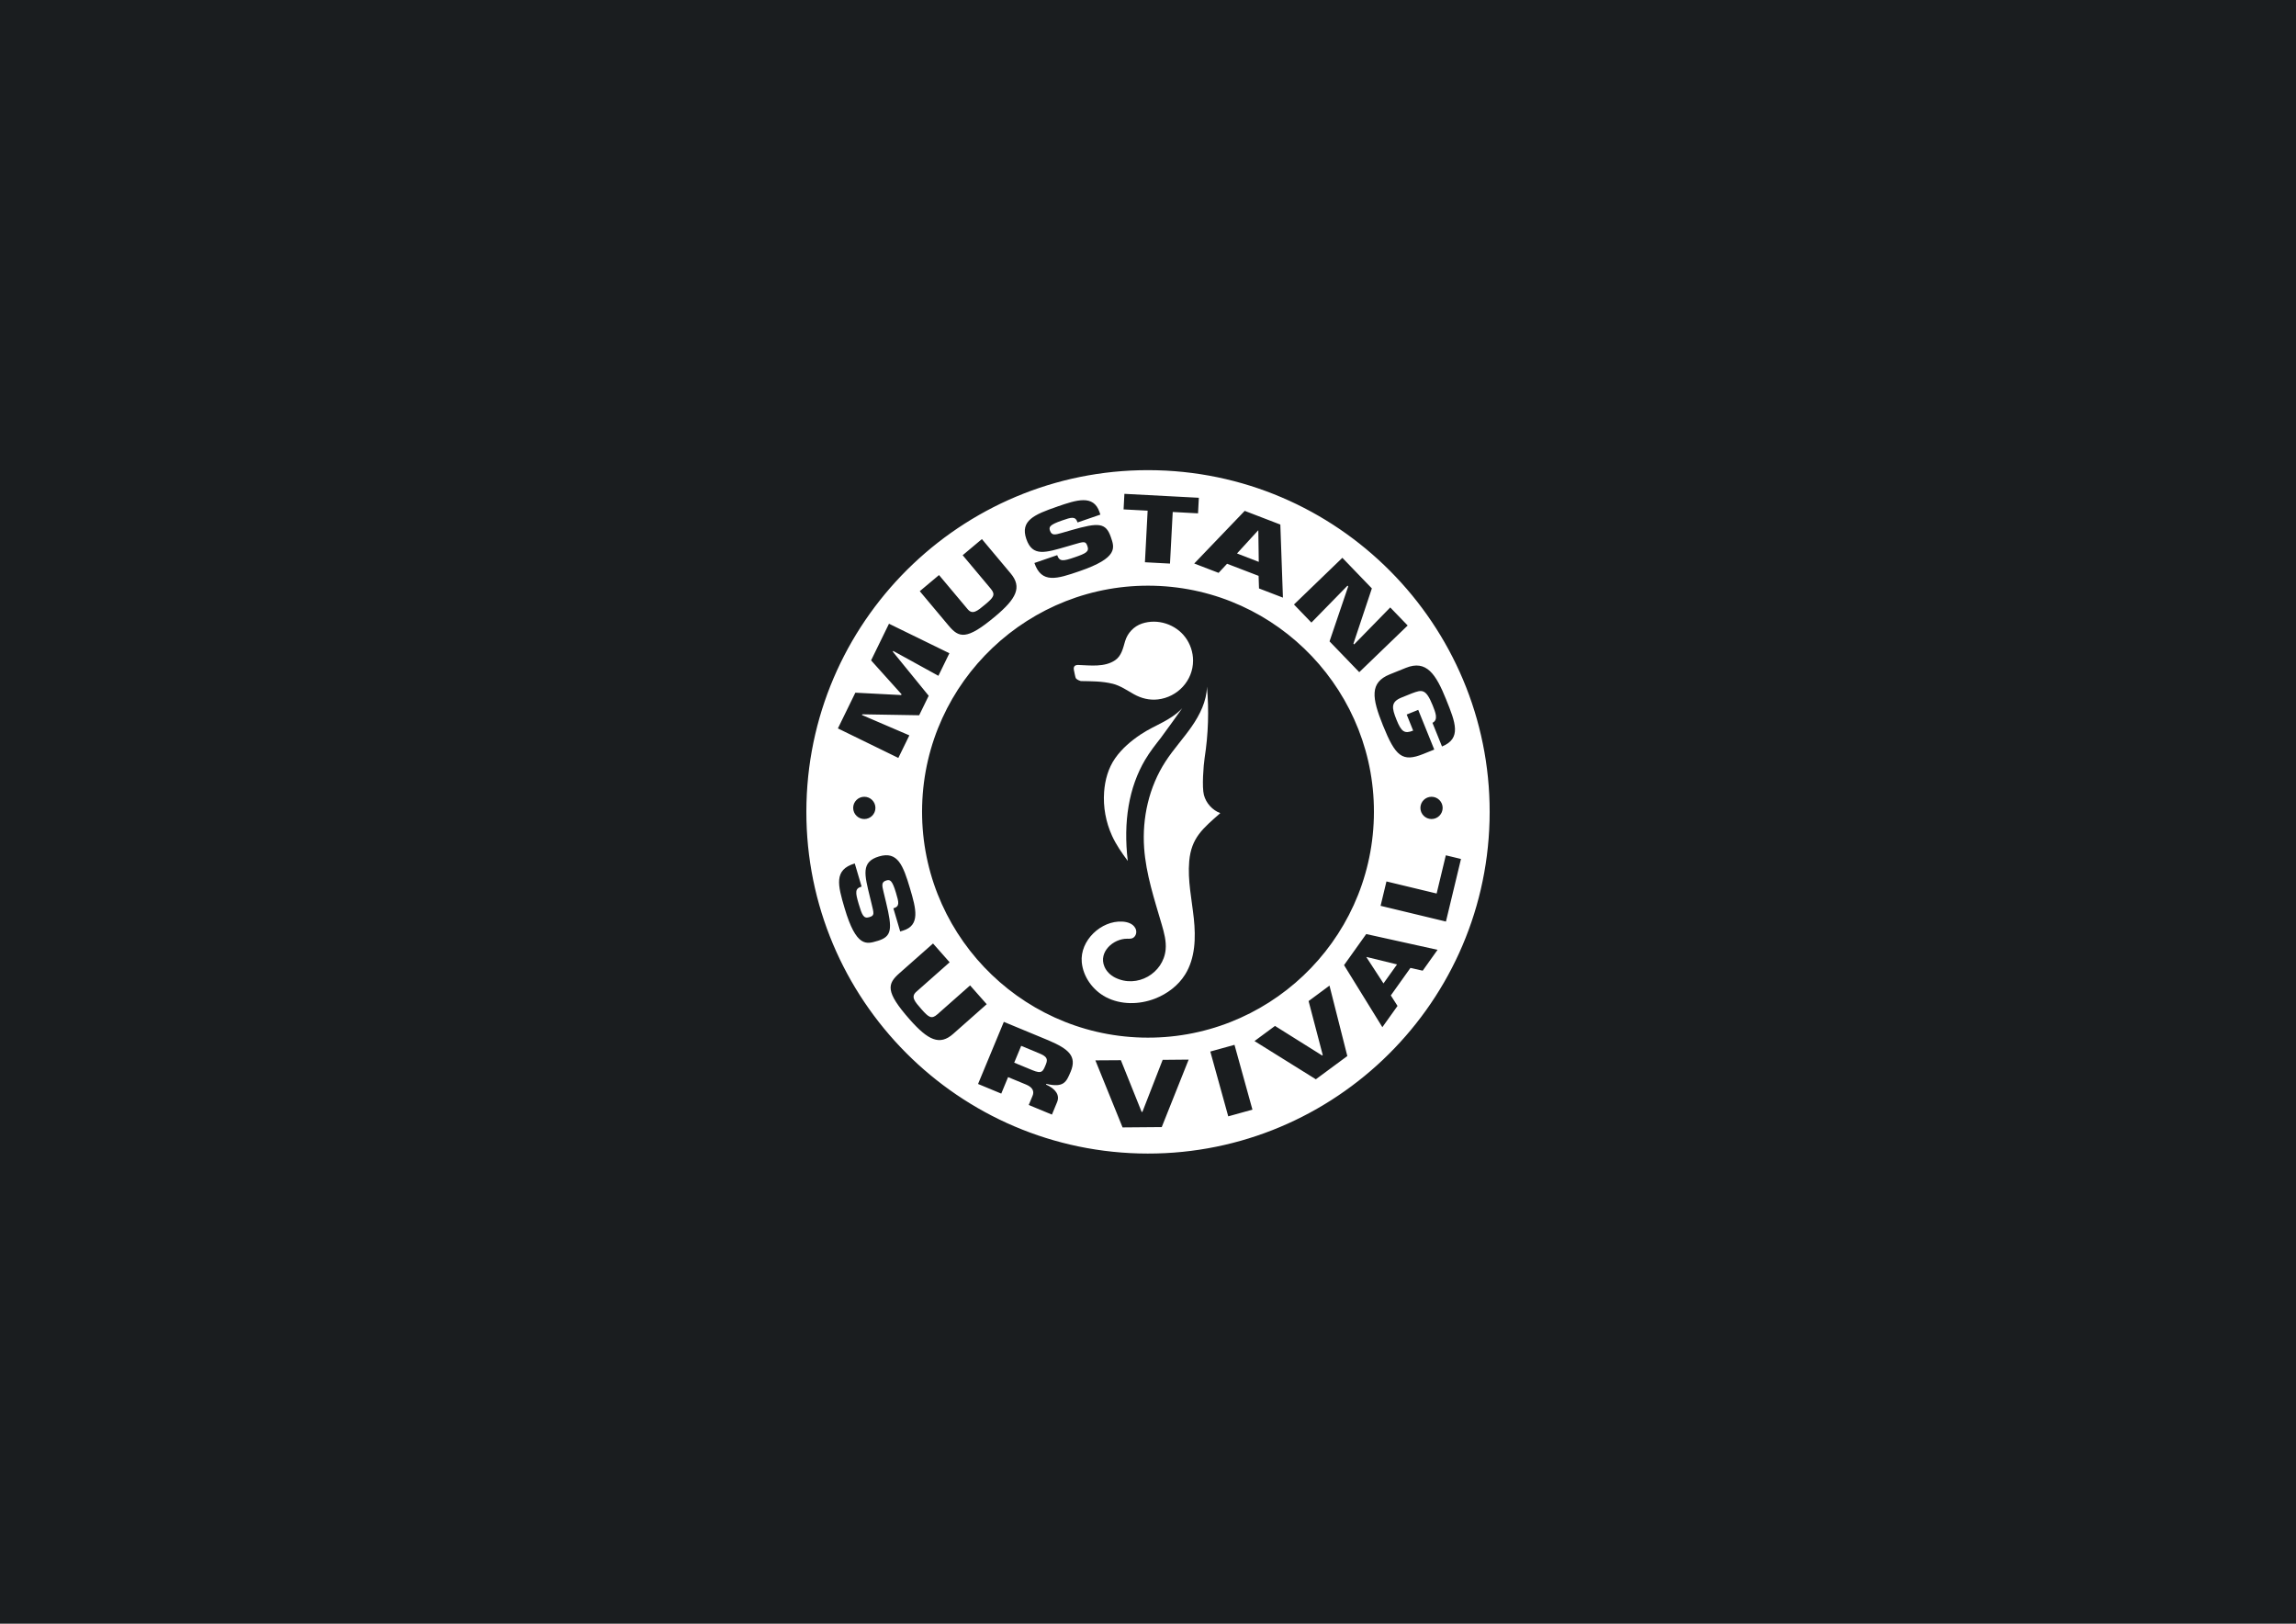 <?xml version="1.0" encoding="UTF-8"?>
<svg id="Livello_2" data-name="Livello 2" xmlns="http://www.w3.org/2000/svg" viewBox="0 0 841.89 595.28">
  <defs>
    <style>
      .cls-1 {
        fill: #1a1d1f;
      }

      .cls-1, .cls-2 {
        stroke-width: 0px;
      }

      .cls-2 {
        fill: #fff;
      }
    </style>
  </defs>
  <g id="Livello_1-2" data-name="Livello 1">
    <rect class="cls-1" width="841.89" height="595.28"/>
    <g>
      <g>
        <path class="cls-2" d="M381.04,386.16l-6.59-2.74-2.56,6.17,6.59,2.73c3.65,1.52,3.93.5,5.01-2.09.84-2.03.35-2.91-2.45-4.07Z"/>
        <polygon class="cls-2" points="512.26 353.57 501.08 350.84 501.03 350.92 507.29 360.54 512.26 353.57"/>
        <polygon class="cls-2" points="461.4 194.48 461.32 194.45 453.58 202.91 461.56 205.99 461.4 194.48"/>
        <path class="cls-2" d="M424.28,172.41c-69.05-1.84-126.73,52.85-128.56,121.9-1.84,69.05,52.85,126.72,121.9,128.56,69.05,1.84,126.73-52.84,128.56-121.9,1.84-69.05-52.85-126.72-121.9-128.56ZM530.31,256.57c3.35,8.27,5.69,14.17-1.56,17.1l-3.5-8.67c2.25-1.11,1.09-3.86.07-6.42-2.49-6.15-3.9-5.78-7.62-4.38l-3.72,1.5c-4.06,1.63-3.69,3.77-1.9,8.21,1.75,4.36,2.92,5.22,6.09,3.94l-2.37-5.89,4.23-1.71,5.88,14.55-4,1.61c-7.71,3.11-10.21.94-14.82-10.49-4.06-10.07-4.91-15.68,2.49-18.68l5.92-2.39c7.56-3.05,11.03,2.3,14.81,11.69ZM528.99,296.19c0,2.25-1.83,4.08-4.08,4.08s-4.08-1.83-4.08-4.08,1.83-4.08,4.08-4.08,4.08,1.83,4.08,4.08ZM492.23,204.52l10.8,11.2-6.76,20.26.26.27,13.24-13.55,6.39,6.62-17.75,17.11-10.9-11.29,6.85-20.17-.26-.26-13.24,13.54-6.39-6.63,17.74-17.11ZM503.76,299.78c-1.21,45.67-39.36,81.83-85.02,80.61-45.66-1.21-81.83-39.35-80.61-85.02,1.21-45.67,39.36-81.83,85.02-80.62,45.66,1.21,81.83,39.36,80.61,85.02ZM469.47,192.32l.95,26.78-8.77-3.37-.15-4.61-11.56-4.44-3.11,3.34-8.93-3.43,18.51-19.3,13.06,5.02ZM412.29,181.05l27.3,1.44-.3,5.71-9.28-.5-1,18.92-9.19-.49.99-18.91-8.82-.47.3-5.71ZM387.67,185.72c7.13-2.46,13.26-4.46,15.48,1.98l.33.96-8.36,2.88c-.82-2.39-2.22-1.92-5.7-.72-4.7,1.62-4.86,2.44-4.41,3.74.64,1.86,1.92,1.49,4.27.83l3.68-1.06c9.83-2.81,12.52-2.77,14.36,2.57,1.33,3.86,2.85,7.58-11.51,12.51-8.31,2.86-13.89,4.64-16.52-3.01l8.36-2.87c.83,2.42,2.14,2.25,6.41.78,4.09-1.4,5.37-2.06,4.7-4.01-.69-2.02-1.16-1.82-5.31-.6l-1.95.57c-8.19,2.36-12.89,4-15.18-2.68-2.29-6.68,2.82-8.93,11.35-11.86ZM344.32,210.83l10.48,12.49c1.8,2.15,3.51.75,6.47-1.73,3-2.51,3.88-3.55,2.01-5.77l-10.29-12.27,7.05-5.91,10.56,12.6c4.22,5.03,2.09,9.23-5.67,15.73-10.57,8.87-13.31,7.91-17.11,3.37l-10.56-12.6,7.05-5.91ZM313.64,253.95l16.8.87.14-.29-11.17-12.42,6.56-13.44,22.15,10.82-4.03,8.27-16.58-9.12-.13.29,13.15,16.15-3.49,7.15-20.86-.35-.13.25,17.39,7.47-4.04,8.27-22.16-10.82,6.4-13.1ZM321,296.19c0,2.25-1.83,4.08-4.08,4.08s-4.08-1.83-4.08-4.08,1.83-4.08,4.08-4.08,4.08,1.83,4.08,4.08ZM321.69,344.97c-3.91,1.16-7.7,2.52-12-12.04-2.49-8.43-4.02-14.07,3.73-16.37l2.51,8.47c-2.46.73-2.35,2.04-1.07,6.36,1.23,4.15,1.82,5.46,3.8,4.88,2.05-.61,1.88-1.08.84-5.29l-.48-1.96c-2.01-8.29-3.45-13.05,3.33-15.05,6.78-2,8.8,3.2,11.36,11.85,2.14,7.24,3.87,13.44-2.65,15.37l-.98.3-2.5-8.48c2.42-.72,2-2.14.96-5.66-1.41-4.76-2.22-4.95-3.55-4.56-1.9.56-1.58,1.86-1.01,4.23l.9,3.73c2.39,9.94,2.22,12.63-3.19,14.23ZM333.62,373.81c-9.14-10.35-8.24-13.11-3.81-17.03l12.31-10.88,6.09,6.89-12.21,10.8c-2.1,1.85-.66,3.53,1.9,6.43,2.59,2.92,3.65,3.77,5.81,1.85l12-10.6,6.09,6.89-12.31,10.89c-4.92,4.35-9.17,2.33-15.88-5.25ZM392.6,392.86c-1.58,3.79-2.5,6.01-8.94,4.51l-.1.25c3.45,1.53,5.13,3.84,4.06,6.42l-1.9,4.59-8.51-3.52,1.33-3.19c.79-1.67.25-3.25-2.3-4.3l-6.6-2.73-2.5,6.04-8.51-3.53,9.45-22.77,16.41,6.8c7.32,3.14,10.46,5.76,8.11,11.44ZM425.98,413.21l-14.36.12-9.97-24.58,9.35-.06,7.61,18.95h.28l7.43-19.08,9.53-.09-9.87,24.74ZM450.37,409.27l-6.58-23.76,8.87-2.46,6.58,23.76-8.87,2.46ZM482.5,395.69l-22.5-14.02,7.51-5.55,17.29,10.84.22-.16-5.19-19.79,7.66-5.67,6.54,25.82-11.55,8.53ZM521.67,355.87l-4.5-1.01-7.19,10.08,2.46,3.85-5.56,7.79-14.05-22.75,8.13-11.39,26.16,5.78-5.45,7.65ZM530.2,337.86l-23.97-5.77,2.15-8.94,18.4,4.43,3.37-14.01,5.56,1.34-5.52,22.95Z"/>
      </g>
      <g>
        <path class="cls-2" d="M407.93,250.65c2.87.72,5.32,2.45,7.86,3.87,2.69,1.5,5.67,2.25,8.76,1.9,7.24-.82,12.92-6.89,12.92-14.23,0-3.06-1.01-6.1-2.85-8.56-3.59-4.8-10.18-6.93-15.89-5.02-2.99,1-5.32,3.49-6.2,6.52-.74,2.54-1.32,5.34-3.64,6.92-3.85,2.63-9.09,1.89-13.49,1.74-1.24-.04-1.85.52-1.64,1.77.07.4.51,2.61.68,2.99.18.38.78.8,1.88,1.14,3.82.07,7.86.03,11.59.97Z"/>
        <g>
          <path class="cls-2" d="M425.83,270.26c.16-.2,7.52-10.3,7.67-10.62-4.4,4.65-10.01,6.13-15.23,9.61-3.55,2.37-6.89,5.2-9.35,8.71-2.56,3.65-3.75,8-4.07,12.42-.39,5.47.63,11.04,2.91,16.03,1.51,3.31,3.59,6.29,5.77,9.22-1.71-14.37.41-26.99,6.33-37.02,1.74-2.95,3.86-5.65,5.98-8.34Z"/>
          <path class="cls-2" d="M447.46,298.11c-2.91-1.09-5.22-3.65-6.01-6.65-.76-2.86-.18-10.74.27-13.67,1.34-8.62,1.62-17.4.84-26.09-.1,5.32-2.58,10.33-5.62,14.7s-6.68,8.31-9.58,12.78c-6.04,9.3-8.62,20.67-7.83,31.73.68,9.58,3.76,18.81,6.45,28.03.87,2.99,1.72,6.08,1.43,9.18-.81,8.7-10.46,14.36-18.57,10.26-1.71-.87-3.14-2.26-3.88-4.03-2.24-5.32,3.25-10.23,8.32-10.2,1,0,2.05.13,2.82-.88.65-.85.71-2.02.21-2.97-.91-1.73-2.93-2.32-4.8-2.43-7.74-.44-15.59,6.93-14.85,14.9.5,5.38,4.08,10.27,8.81,12.77,5.48,2.89,12.23,2.81,18.01.58,4.49-1.74,8.55-4.78,11.09-8.87,3.72-5.98,3.92-13.48,3.18-20.49-.74-7-2.31-14-1.69-21.02.76-8.58,4.93-11.95,11.4-17.64Z"/>
        </g>
      </g>
    </g>
  </g>
</svg>